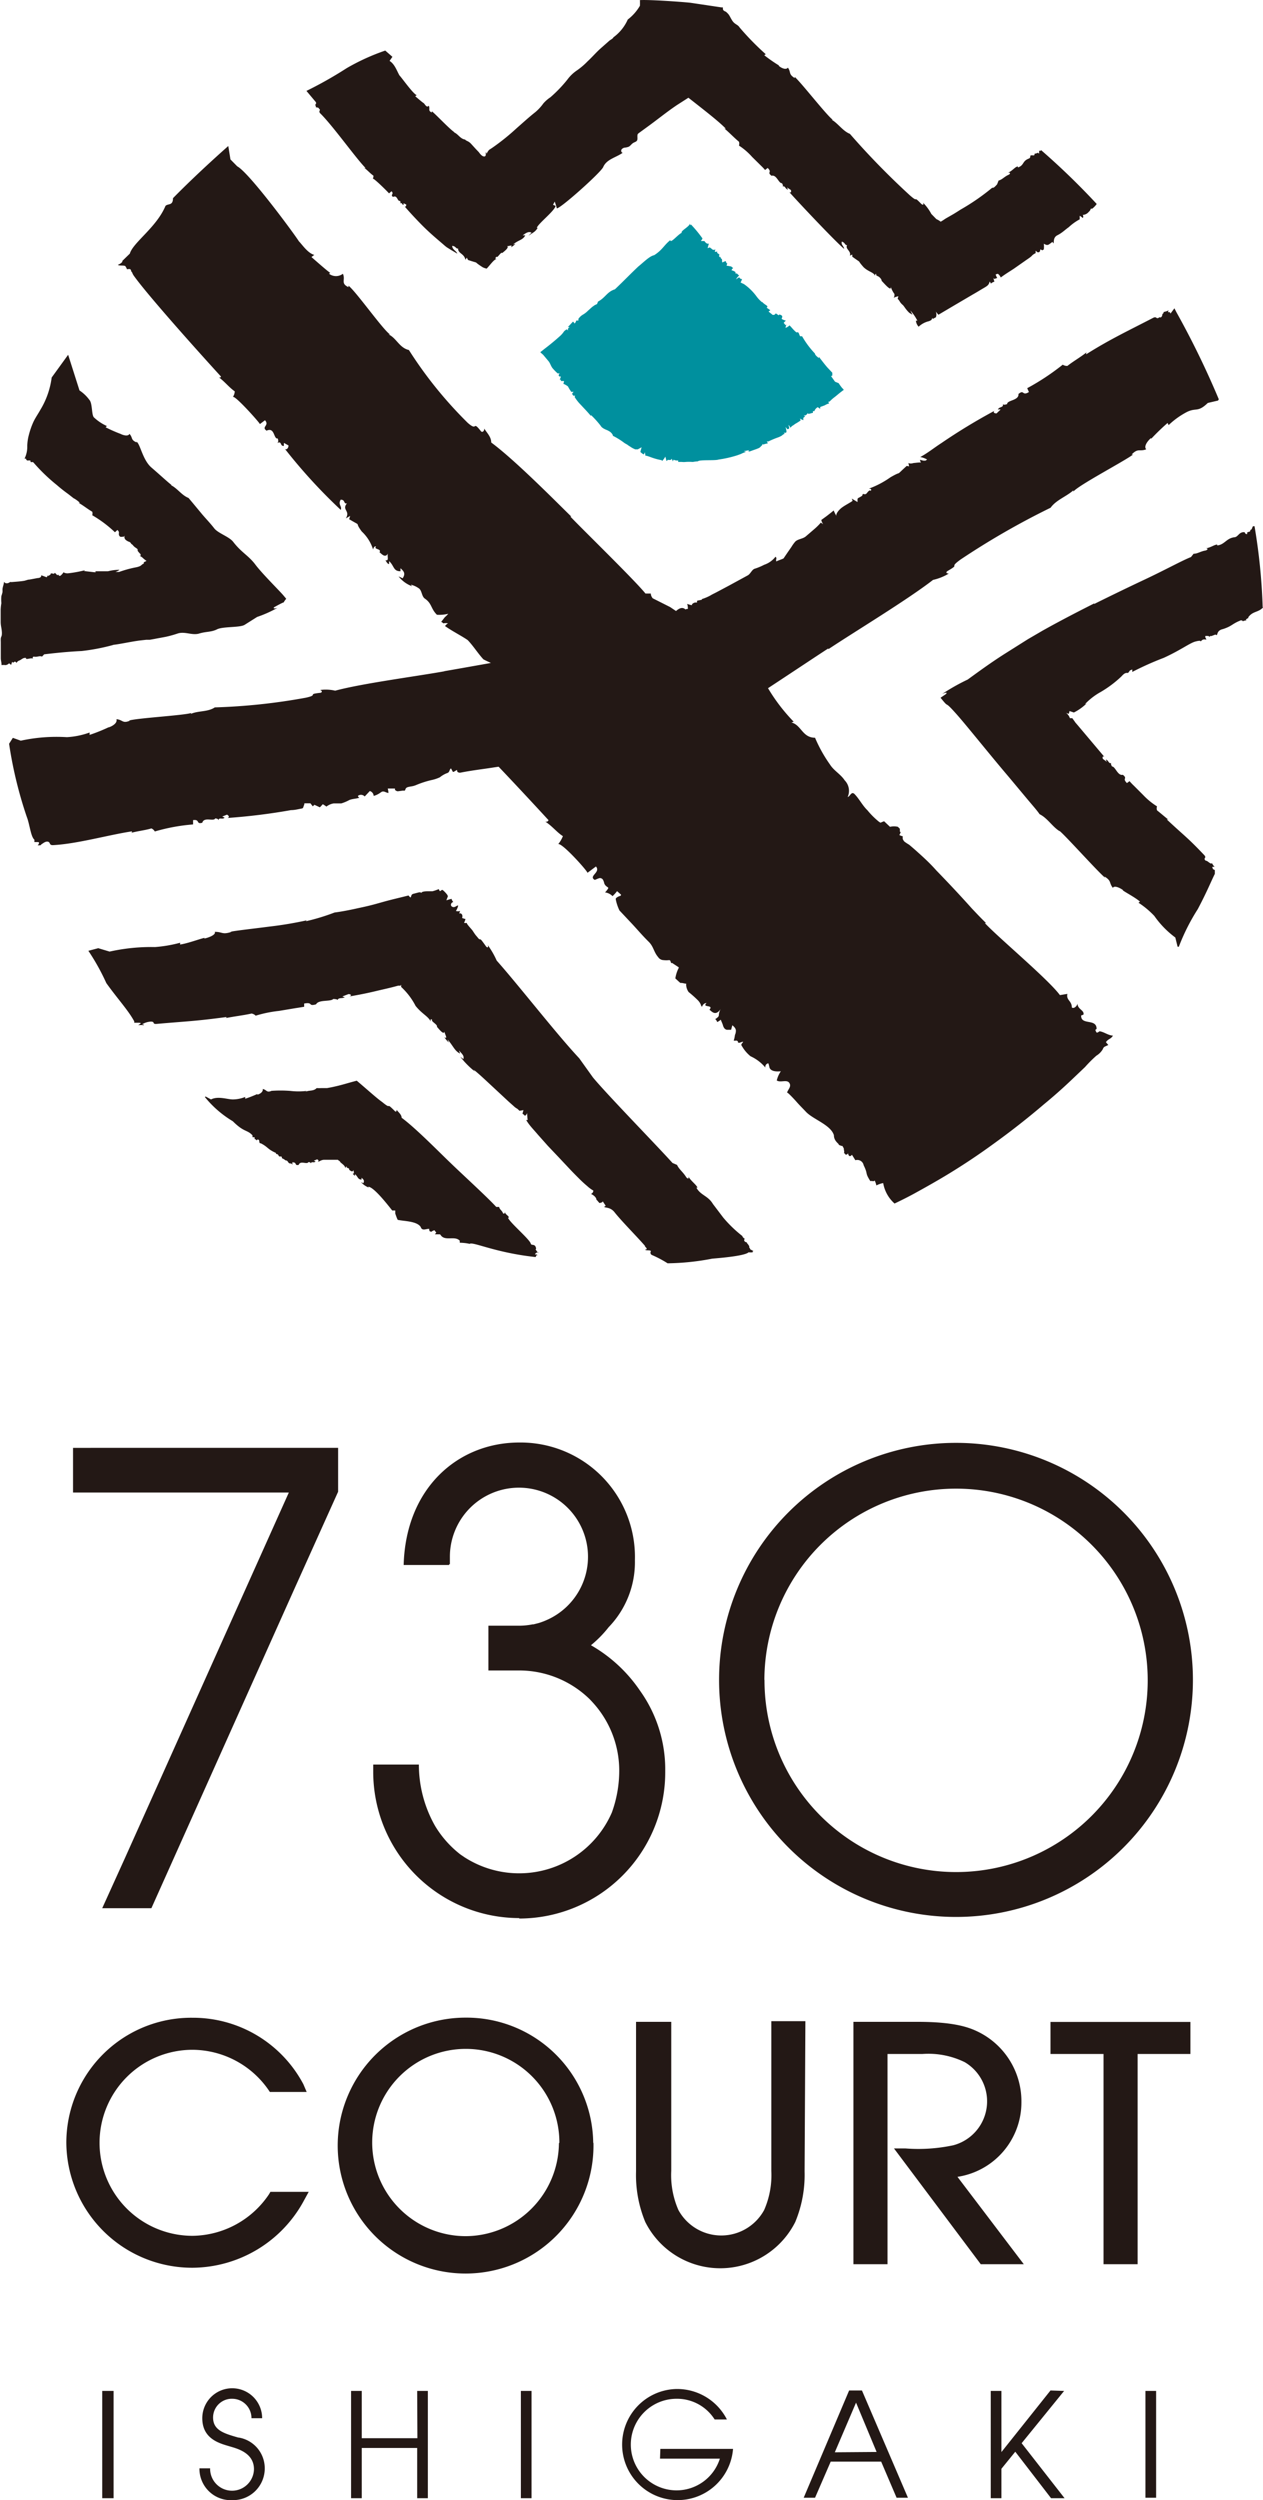 <svg xmlns="http://www.w3.org/2000/svg" viewBox="0 0 111.2 220"><defs><style>.cls-1{fill:#00909e;}.cls-2{fill:#231815;}</style></defs><title>アセット 15</title><g id="レイヤー_2" data-name="レイヤー 2"><g id="layout"><path class="cls-1" d="M74.29,34.31l-.1.07-.17.13c-.22.17-.38.32-.61.49a3.51,3.51,0,0,0-.37.34l-.09,0a.17.17,0,0,0,0,.09.07.07,0,0,0,.07.05.3.3,0,0,1-.15.06,2.48,2.48,0,0,0-.26.13l-.3.11a.17.17,0,0,0-.1.06s0,.1,0,.14L72,35.83a.63.63,0,0,0-.3.35l-.13,0c0,.05,0,.12,0,.16l-.06,0-.25.07h-.09a.07.07,0,0,1-.06-.06.41.41,0,0,1-.19.2l-.16,0,.13.08-.16.14,0,0a.08.08,0,0,0,0,0c0,.1,0,.11,0,.21-.13-.07-.19-.06-.3-.16l.06.18a4.33,4.33,0,0,1-.46.29l-.24.17c-.06,0-.14.15-.21.17s0,0,0,0a.6.6,0,0,0-.16-.24l.06.23a.13.13,0,0,1,0,.07s-.05.06-.09.07a.1.1,0,0,1-.07,0l0,0-.16-.19a2.22,2.22,0,0,1,.08.35.25.25,0,0,1,0,.09.09.09,0,0,1-.06.07H69s0,0,0,0a.05.05,0,0,0,0,0,.36.36,0,0,0,.1.08.83.83,0,0,0-.26.17,1.89,1.89,0,0,1-.39.18,7.76,7.76,0,0,0-.78.33.4.4,0,0,1-.16,0,.55.55,0,0,1,.09.18,2.06,2.06,0,0,0-.4.1l-.08-.05v.09a2.24,2.24,0,0,0-.19.19.59.59,0,0,1-.19.11c-.16.07-.33.12-.49.18l-.25.09c-.06,0-.21,0,0-.12l-.47.08c-.14.07.35,0,0,.13s-.06.05-.63.25a10,10,0,0,1-1.63.37c-.3.11-1.64,0-1.82.15V40.6a2.71,2.71,0,0,0-.43.05c-.07,0-.08,0-.07,0s0,0,0,0,0,0,0,0a3.86,3.86,0,0,0-.57,0,1.55,1.55,0,0,1-.35,0h-.32l0-.13a.73.73,0,0,1-.41-.07l-.06.16a.7.7,0,0,0-.12-.25.1.1,0,0,1-.09.11.3.3,0,0,1-.15,0l-.11,0h0s0,.08-.09.09l-.1-.38a1.58,1.58,0,0,1-.3.4.14.14,0,0,1,0-.08,5,5,0,0,1-.73-.18c-.23-.07-.44-.17-.67-.22l-.06,0a.13.13,0,0,1,0-.07l-.05-.25a.34.34,0,0,1-.1.21,1.41,1.41,0,0,1-.28-.21.11.11,0,0,1,0,0,.11.11,0,0,1,0-.06l.1-.36-.33.18a.3.3,0,0,1-.12,0,.28.28,0,0,1-.12,0,2.27,2.27,0,0,1-.47-.26,1.6,1.6,0,0,1-.22-.15S55,39,55,39a6.3,6.3,0,0,0-1.08-.67c.11.1,0-.25-.34-.41-.09-.08-.54-.17-.7-.46a8.48,8.48,0,0,0-.85-.94v.09c-.19-.23-.39-.45-.6-.67L51,35.48a3.76,3.76,0,0,1-.41-.55.08.08,0,0,1,0,0,.08.08,0,0,1,0,0l.05-.11h-.16a.76.76,0,0,1-.11-.17.84.84,0,0,1,.14-.17h-.22s0,0,0,0a2.66,2.66,0,0,0-.15-.23S50,34,50,34h0a2,2,0,0,0-.4-.23,1.13,1.13,0,0,0,.06-.24h-.28a.24.24,0,0,0,0-.11l-.1,0a1.45,1.45,0,0,0,.1-.29l-.13,0s-.06-.07-.07-.11a.08.08,0,0,1,0,0,.36.36,0,0,1,.1-.16l-.18,0a4.64,4.64,0,0,1-.4-.4c-.2-.21-.24-.48-.41-.68l-.47-.56L47.57,31c.08-.08.19-.15.28-.23l.4-.31c.34-.27.68-.55,1-.84a2.1,2.1,0,0,0,.37-.4.46.46,0,0,1,.13-.14s.11-.09.15-.09.09.08.12.11a.24.24,0,0,1,.15-.32H50l.45-.48a.71.71,0,0,1,.14.17.46.46,0,0,0,.14-.26l.19,0a.29.29,0,0,0,0-.14,1.2,1.2,0,0,1,.4-.38,2.09,2.09,0,0,0,.45-.35c.14-.12.27-.25.41-.36l.2-.14a1.16,1.16,0,0,0,.19-.09l.08-.21c.65-.34.8-.87,1.49-1.08.8-.76,1.28-1.27,2.05-2,.43-.34,1-.93,1.4-1,.73-.46.87-.89,1.43-1.33,0,.34.69-.52,1-.64-.1-.19.6-.48.74-.82l0,.15.08-.06a10.91,10.91,0,0,1,1,1.21.09.09,0,0,1,0,0,.09.09,0,0,1,0,.05l-.13.19.25,0h.06l0,0a.73.73,0,0,0,.16.18.28.28,0,0,0,.23.05l-.11.4.19-.07s.13.09.17.13.15.13.27.07,0,.11,0,.15.15.06.21,0v.13l.21.16a.17.17,0,0,0,0,.21l.11,0a.09.09,0,0,0,0,.09.27.27,0,0,0,.07.07c.09.07,0,.25.09.32a.49.49,0,0,1,.3-.11.21.21,0,0,0,.12.21.34.34,0,0,0-.06.19,1.36,1.36,0,0,1,.32.05l.06,0,.19.15a.34.34,0,0,0-.14.2.73.73,0,0,1,.36.17.07.07,0,0,0,0,.1.1.1,0,0,0,.11,0,1.28,1.28,0,0,0,.2.19,1,1,0,0,0-.28.34,1.92,1.92,0,0,1,.29-.19.22.22,0,0,0,.18.15s.06,0,.06,0a1.18,1.18,0,0,1-.13.31L65.5,25h0l0,0a4.71,4.71,0,0,1,1.12,1.1l0,0a2.89,2.89,0,0,0,.49.51l0-.06c.05.12.27.25.38.33s.09.16,0,.19l.32.22c0,.07-.14.07-.13.14a.08.08,0,0,0,0,0l.35.28a.11.11,0,0,0,.07,0l.06,0a.64.64,0,0,0,.15-.13l.25.17.05-.07a.45.45,0,0,1,.22.09.16.16,0,0,1,0,.22l0,0s0,.06,0,.08a1.05,1.05,0,0,0,.36.14l-.15.15a.06.06,0,0,0,0,.1l.13.16.07-.06-.09.29a.74.74,0,0,0,.36-.22c.14.13.26.29.4.43s.22.21.25.19c.19-.08.19.22.29.34l.17,0a7.73,7.73,0,0,0,1.13,1.52c0,.11.16.26.35.4l0-.11c.36.47.54.7.73.92l.45.48,0,.25-.11.05.35.49.32.13a4.57,4.57,0,0,0,.31.43A.73.73,0,0,1,74.29,34.31Z"/><path class="cls-2" d="M3.41,74.35h0ZM96.57,90.88s-.18-.22-.1-.28l.08-.06c0-.95-1.4-.28-1.36-1.18l.2-.07c.11-.4-.54-.46-.52-1,0,.17-.28.52-.5.37,0-.61-.52-.63-.39-1.2l-.66.11c-1-1.37-5.45-5.09-6.61-6.34h.11c-.43-.41-.83-.84-1.24-1.27-1-1.12-2.07-2.26-3.14-3.36C81.91,76,81.37,75.5,80.81,75c-.25-.23-.51-.45-.77-.67a3.58,3.58,0,0,1-.41-.27.71.71,0,0,1-.15-.24,1.56,1.56,0,0,1,0-.23,1,1,0,0,1-.3-.11.82.82,0,0,0,.12-.26s-.06,0-.07-.06a.18.18,0,0,1,0-.06l0-.06a.31.31,0,0,1,0-.11,1.59,1.59,0,0,1-.17-.17,1.5,1.5,0,0,0-.7,0l-.52-.49-.16.06-.16.07-.15-.1a7,7,0,0,1-1-1c-.43-.41-.72-1-1.12-1.41a.29.29,0,0,0-.13-.09c-.2-.06-.29.28-.49.34a1.32,1.32,0,0,0-.26-1.47c-.36-.55-.95-.84-1.3-1.4a12.39,12.39,0,0,1-1.31-2.35c-1.12,0-1.21-1.13-2.08-1.34l.2-.07a15.81,15.81,0,0,1-2.26-2.95c2.1-1.38,4.44-2.94,5.31-3.5l0,.07c2.25-1.5,7-4.37,9.22-6.1a4.55,4.55,0,0,0,1.39-.56c-.26,0-.27-.13-.1-.23,1.19-.69,0-.18,1.13-1a67.73,67.73,0,0,1,7.93-4.56c.48-.68,1.42-1,2-1.53l0,.11C95,42.67,99,40.58,99.76,40l-.13,0c.59-.6.68-.23,1.29-.46-.27-.28.21-.83.43-1l0,.08a19.27,19.27,0,0,1,1.45-1.4l.09.19a7,7,0,0,1,1.62-1.16c.82-.4.94.07,1.83-.79l.9-.21.07-.11a76,76,0,0,0-3.73-7.66l-.18-.35-.35.47c0-.07-.07-.13-.07-.13-.21,0-.15,0-.09-.16a1.39,1.39,0,0,1-.43.14.23.23,0,0,1-.12.19c0,.19-.12.36-.25.27-.33.26-.2-.14-.6.08-2.14,1.11-3.77,1.87-5.83,3.17-.09,0,0-.08,0-.15-.58.46-1.15.77-1.68,1.19a.66.66,0,0,1-.41-.11,21.06,21.06,0,0,1-3.13,2.07l.15.34c-.61.38-.4-.26-.92.17.05.59-1,.53-1,.89,0,0-.3.12-.37,0,.06.3-.25.23-.39.4s.09,0,.18.09l-.35.33c-.21,0-.33-.1-.18-.23A51.13,51.13,0,0,0,82.87,39c-.62.4-1.21.88-1.85,1.22a1.81,1.81,0,0,1,.61.22l-.15.1-.09,0h-.09L81,40.46a.92.92,0,0,0,.09.28c0-.09-.51,0-.6,0s-.31.11-.51,0l.06.3L79.83,41c-1.16,1.06-.23.31-1.43,1A8.06,8.06,0,0,1,76.5,43c.06,0,.3,0,.16.2-.13-.16-.32.22-.42.27s-.17,0-.24,0-.06.12-.09.15a1.59,1.59,0,0,1-.3.18.29.29,0,0,0-.11.1c0,.08,0,.19,0,.28L75,43.88c0,.07.07.12.06.18a.14.14,0,0,1-.07.07c-.28.18-.6.34-.87.54s-.57.58-.47.75a4.24,4.24,0,0,1-.25-.5c-.21.18-.42.34-.64.51l-.44.32,0,0a.09.09,0,0,0,0,.05,1.13,1.13,0,0,0,.15.33l-.2-.14a5.43,5.43,0,0,1-.54.54l-.78.67c-.27.23-.68.22-.93.46a3.31,3.31,0,0,0-.34.47l-.34.49-.34.5c0,.06-.66.24-.64.3-.09-.23.09-.26-.08-.43a2.11,2.11,0,0,1-1,.71,5.07,5.07,0,0,1-.81.34c-.26.06-.39.46-.63.59l-1.67.91-1.11.59c-.17.09-.35.17-.51.27a4.05,4.05,0,0,1-.76.32.1.1,0,0,1,0,.06l-.31.06s-.09,0-.11.06,0,.09,0,.12a.1.1,0,0,1-.06,0c-.08,0-.17,0-.25.05s-.16.1-.14.19a2.57,2.57,0,0,1-.42-.12,1.07,1.07,0,0,1,.06.36.12.12,0,0,1,0,.06c0,.06-.15,0-.2.08h0c-.2-.19-.46-.21-.84.13L59,53.42l-1.53-.77a.68.68,0,0,1-.17-.42h-.47c-1-1.23-5.51-5.61-6.61-6.77h.08c-1.74-1.71-5-5-7.05-6.52,0-.52-.41-.87-.61-1.23,0,.26-.19.37-.3.23-.79-1-.23.09-1.17-.74A36.53,36.53,0,0,1,36,30.8c-.83-.18-1.11-1.07-1.79-1.37l.13,0c-.62-.41-3-3.79-3.66-4.29l0,.13c-.72-.34-.24-.63-.49-1.18a1,1,0,0,1-1.22,0l.1-.08c-.31-.21-1.2-1-1.65-1.39l.25-.19c-.58-.15-1.09-.94-1.35-1.19-.44-.7-4.4-6.06-5.43-6.6l-.6-.61-.19-1.18s-2.53,2.21-4.87,4.59c0,.69-.44.45-.66.68-.79,1.89-2.85,3.21-3.14,4.2l-.66.64c.07.12-.31.33-.39.34.07.13.68,0,.68.17a.54.54,0,0,1,.11.22c.21,0,.34-.09.38.18.21.28,0,0,.2.35C13,26,18,31.55,19.46,33.14c-.06.12-.1.07-.18.07.54.41.89.88,1.39,1.23a1,1,0,0,1-.17.5c.13-.24,2.4,2.3,2.38,2.38l.45-.34c.43.48-.36.57.14.92.75-.35.6.8,1,.68-.05,0,.13.27-.07.42.38-.22.27.16.48.23s.06-.12.13-.25l.39.22c0,.22-.16.41-.31.31A47.69,47.69,0,0,0,30,44.87c.14-.33-.27-.46,0-.9.42,0,.23.41.55.32-.49.59.32.64-.1,1.33l.38-.22-.09.29c1.25.74.37.09,1.11,1.08a3.7,3.7,0,0,1,1,1.59s.06-.34.26-.27c-.26.27.53.19.3.51.16.1.51.58.76.08-.13.24.14.71-.24.62.11.14.16.32.33.34l0-.26c.45.4.36.9,1,.89V50c.26.25.49.44.19.89l-.36-.17a2.69,2.69,0,0,0,1.19.87l-.11-.14a2.09,2.09,0,0,1,.67.3c.33.19.26.72.57.93.63.43.51.88,1.06,1.42a3.44,3.44,0,0,0,1-.09,3,3,0,0,1-.3.3c-.11.13-.21.28-.33.41a.48.48,0,0,1,.18.13l0,0h.05a1,1,0,0,1,.37,0,1.13,1.13,0,0,0-.26.24c.56.41,1.52.9,2,1.24.5.52.89,1.16,1.38,1.69.2.11.43.21.66.32-1.75.31-3.43.61-4.14.73l.06,0c-2.35.43-7.22,1.06-9.63,1.71a3.6,3.6,0,0,0-1.33-.06c.23.07.18.24,0,.25-1.21.13-.06.17-1.27.43a53,53,0,0,1-8,.85c-.62.42-1.49.28-2.12.58l.06-.09c-.69.22-4.71.44-5.51.67l.12,0c-.69.3-.64-.08-1.21-.12.12.37-.46.66-.69.72V64a15.39,15.39,0,0,1-1.67.67v-.21a7,7,0,0,1-2,.41,14.79,14.79,0,0,0-4.06.31l-.7-.25-.33.52a36.55,36.55,0,0,0,1.56,6.44c.25.62.35,1.76.67,2v.21l.29,0c.19,0,.12.15,0,.29.14,0,.34,0,.28-.06.17-.1.4-.32.63-.26s.07.33.47.3c2.13-.12,4.77-.88,6.9-1.21.06.08,0,.08-.05.13.63-.17,1.21-.22,1.78-.39a.64.64,0,0,1,.3.27A16.48,16.48,0,0,1,17,72.55v-.38c.63-.09.24.4.81.23.16-.55,1-.08,1.14-.38,0,0,.29,0,.29.19,0-.3.29-.11.46-.2s-.06-.08-.12-.16l.4-.16c.17.07.24.23.06.29a53.28,53.28,0,0,0,5.58-.69c.32,0,.62-.08.94-.14a.16.16,0,0,0,.15-.14l.09-.25a.14.14,0,0,1,0-.07l.07,0,.46,0,.21.27.14-.14.39.18a.09.09,0,0,0,.14,0l.21-.23a2.86,2.86,0,0,1,.32.21,1.39,1.39,0,0,1,.63-.28c.23,0,.45,0,.68,0a3.73,3.73,0,0,0,.71-.3c.27-.11.61-.11.89-.2a.18.18,0,0,1-.13-.17.44.44,0,0,1,.59.06l.45-.48a.47.47,0,0,1,.34.43,1.83,1.83,0,0,0,.6-.29.53.53,0,0,1,.16-.09c.18-.05.35.11.54.12a1.81,1.81,0,0,0-.06-.39l.55,0s.07,0,.08,0,0,.07,0,.1.16.16.28.14l.45-.06a.23.23,0,0,0,.14,0,.44.44,0,0,0,.07-.15c.08-.17.29-.17.45-.21a1.75,1.75,0,0,0,.51-.14,8.46,8.46,0,0,1,1.3-.42,3.32,3.32,0,0,0,.76-.25,2.33,2.33,0,0,1,.59-.35.45.45,0,0,0,.15-.07c.12-.09.11-.29.24-.36l.16.3a0,0,0,0,0,.08,0l.27-.16c.05,0,0,.11.07.17s.17.08.27.06c1-.2,2-.31,3-.47l.34-.05c1.39,1.46,2.92,3.1,4.4,4.71-.13.18-.17.12-.28.13.62.4,1,.93,1.54,1.27a2.61,2.61,0,0,1-.41.7c.37-.1,2.62,2.42,2.57,2.53l.75-.56c.45.52-.69.84-.11,1.18.05,0,.37-.17.48-.16a.32.32,0,0,1,.25.15,1.16,1.16,0,0,1,.11.31c.07.19.17.25.35.38a.09.09,0,0,1,0,0,.09.09,0,0,1,0,.06,1.59,1.59,0,0,1-.28.36,1.13,1.13,0,0,1,.66.33,3.36,3.36,0,0,0,.4-.44l.35.31a.11.11,0,0,1,0,0s0,.09-.08.11-.39.14-.39.28a4,4,0,0,0,.33,1l.94,1c.61.64,1,1.13,1.64,1.76.44.44.43.89.83,1.35a.58.58,0,0,0,.46.26,2.16,2.16,0,0,0,.51,0c.17,0,.12.37.24.24l.58.38a.07.07,0,0,1,0,.1,3,3,0,0,0-.28.89l.36.33.09.07.14,0,.3.06a.11.11,0,0,1,.06,0,.12.12,0,0,1,0,.08,1.2,1.2,0,0,0,.22.66,10,10,0,0,1,.84.75,1.36,1.36,0,0,1,.18.25.76.76,0,0,1,.06.13c0,.05.05.1.07.15s.07-.08.08-.1a.44.44,0,0,1,.09-.11.35.35,0,0,1,.26-.1c-.46.43.68.11.25.59.18.1.52.63,1-.08a1.17,1.17,0,0,0-.17.55.25.25,0,0,1-.1.19s-.2.18-.23.15a.51.51,0,0,1,.18.27,1.05,1.05,0,0,0,.32-.21c.06.17.14.32.19.49a.76.76,0,0,0,.12.26.39.39,0,0,0,.22.14s.37,0,.38,0l.11-.4c.16.14.33.29.31.53s-.07.25-.09.38a2.44,2.44,0,0,1-.1.44.48.48,0,0,0,.2,0,.19.19,0,0,1,.17.08s0,.06,0,.08.15.06.23,0l.22-.07c0,.11-.15.17-.15.28a.24.24,0,0,0,.06.13,3.18,3.18,0,0,0,.75.88,3.67,3.67,0,0,1,1.31,1,.31.31,0,0,1,.26-.38,2.92,2.92,0,0,1,.1.38c.13.34.6.36,1,.32a2.38,2.38,0,0,0-.36.81c.32.22.88-.11,1.1.21s-.11.57-.2.87c0-.13.8.75.84.8.27.31.56.59.84.89.63.66,2.18,1.14,2.45,2.05,0,.56.51.77.42.84.52.24.21-.06.45.31,0,.17.09.39,0,.4.18.1.11.26.36.08,0-.34,0,.51.36.09l.3.48a.57.57,0,0,1,.73.44c.42.86.08.6.59,1.4.15-.05.3.07.38-.06a2,2,0,0,1,.15.44,2,2,0,0,1,.6-.21,3.1,3.1,0,0,0,1,1.8c.59-.28,1.17-.57,1.74-.88,1-.55,2.05-1.14,3.05-1.75q2-1.22,3.88-2.59,2.31-1.66,4.48-3.51,1.22-1,2.4-2.12l1.22-1.16a11.34,11.34,0,0,1,1-1,1.63,1.63,0,0,0,.56-.56.6.6,0,0,1,.1-.18.42.42,0,0,1,.13-.08l.26-.12-.21-.25c.22-.32.43-.25.62-.58-.39,0-.79-.33-1.18-.38A.72.72,0,0,1,96.57,90.88ZM27.74,9.2a.64.64,0,0,1,.08.25c.07,0,.25,0,.28.14.18.08-.08.16.07.36,1.11,1.08,3.12,3.92,4,4.82,0,.07,0,0-.1,0,.31.23.52.49.81.69a.48.48,0,0,1-.06.27c.05-.12,1.42,1.25,1.43,1.29l.22-.19c.26.26-.15.31.14.5.38-.2.37.42.61.35,0,0,.09.15,0,.23.19-.12.16.08.27.11s0-.07.05-.13l.23.11c0,.12-.05.22-.14.17.21.25.79.9,1.48,1.6s1.28,1.19,1.84,1.67c.14.12.27.24.4.33l.37.23.54.32c-.08-.25-.43-.34-.45-.68.31,0,.36.3.52.22,0,.47.53.43.65,1l.12-.19.11.21c1.18.39.28,0,1.29.64a1.46,1.46,0,0,0,.35.12c.37-.4.6-.76.87-.86-.05,0-.2,0,0-.2.05.2.4-.47.5-.31.15-.14.65-.48.42-.63.11.08.57-.19.34.12a1.3,1.3,0,0,0,.4-.31l-.21.07c.48-.42.85-.37,1.08-.81l-.23,0c.29-.21.53-.38.78-.23l-.28.27.35-.23.16-.11.07-.06a1.23,1.23,0,0,0,.24-.3l-.08,0c.14-.39,1.56-1.48,1.66-1.93l-.23-.1.15-.28s.22.63.17.59c.2.15,3.89-3.14,4.1-3.63.3-.7,1.15-.84,1.72-1.26-.12,0-.17-.17-.11-.28a.42.42,0,0,1,.3-.17,1.28,1.28,0,0,0,.34-.08c.15-.08.24-.24.39-.33s.27-.1.34-.22,0-.38.05-.54a.44.44,0,0,1,.12-.12l.7-.51c.89-.64,1.74-1.34,2.65-1.95l1-.64c1.39,1.09,2.67,2.08,3.27,2.7,0,.08-.05,0-.11,0,.48.4.85.81,1.29,1.17a.53.53,0,0,1,0,.34,5.72,5.72,0,0,1,1.16,1l.78.77a4.67,4.67,0,0,1,.36.38l.23-.18c.43.42-.1.35.34.69.44-.13.63.68.91.65,0,0,.16.22.06.3.21-.1.23.16.4.24s0-.08,0-.16l.33.22c.06.16,0,.28-.14.18.68.77,4,4.3,4.83,5,0-.21-.3-.37-.2-.64.31.1.26.33.46.31-.19.35.38.5.25.93l.21-.1v.19c1,.72.28.12,1,.93.45.42.88.43,1,.75,0,0,0-.23.12-.15-.06.08,0,.13.14.19s.34.28.32.4c.22.22.87,1,.81.53a2.06,2.06,0,0,0,.32.63.37.37,0,0,1,0,.09.37.37,0,0,1-.07.25,1.47,1.47,0,0,1,.42-.14l-.07.22a.06.06,0,0,0,0,0,.07.07,0,0,0,0,0,1.18,1.18,0,0,1,.21.28,1.25,1.25,0,0,0,.26.28c.1.11.18.25.28.37a2.53,2.53,0,0,0,.27.3c.06.05.27.15.3.2l-.2-.4a4.28,4.28,0,0,1,.62.9l-.13,0a.91.91,0,0,0,.24.53,2,2,0,0,1,.81-.46.86.86,0,0,0,.26-.1.23.23,0,0,0,.11-.24.18.18,0,0,0,.11.12c0-.07.14-.08.21-.14s.1-.35,0-.52l.24.29s1.22-.72,1.32-.78l1.7-1c.34-.19.69-.41,1-.59s.43-.27.49-.55a.27.27,0,0,1,.1.18,1,1,0,0,1,.33-.18,1,1,0,0,1-.09-.32l.07.09.26-.09a1.37,1.37,0,0,1-.14-.31l.19-.06a.73.73,0,0,1,.26.33c.37-.28.77-.52,1.15-.77l1-.7c.18-.13.38-.25.55-.4a1,1,0,0,1,.37-.27l0,0a.08.08,0,0,0,0,0l0-.22c.1.08.15.17.27.14s.13-.14.14-.25a.61.61,0,0,1,.18.08l0,0h0l.13-.08a1.79,1.79,0,0,0,0-.5l.19.09a.35.35,0,0,0,.21,0,2.56,2.56,0,0,0,.36-.26l.08.14c.09-.06-.06-.51.36-.72s.66-.47,1-.71a4.59,4.59,0,0,1,.89-.65.13.13,0,0,0,.07-.05.12.12,0,0,0,0-.07l0-.23a1,1,0,0,1,.27.2.24.24,0,0,0,0-.28.7.7,0,0,0,.53-.27.52.52,0,0,0,.18-.28l.13,0a2,2,0,0,0,.39-.41,63.46,63.46,0,0,0-4.91-4.75c0,.09-.05.08-.16.06v.25c-.06,0,0,0-.11-.07-.26.14-.31,0-.3.21-.27.09-.07-.06-.39.06.09.1-.07.23-.07.23-.65.23-.41.59-1,.8l0-.09c-.23,0-.49.4-.86.54.11,0,.26,0,.09.17-.42.17-.59.44-.93.53l-.13.33c-.24.27-.32.33-.43.3a19.51,19.51,0,0,1-2.76,1.91l0,0c-.24.15-.51.33-.83.51l-.49.28-.11.07a3.43,3.43,0,0,1-.35.22,1.67,1.67,0,0,0-.24-.16l-.14-.07L82,18.83a4.11,4.11,0,0,0-.74-1c.1.2,0,.24-.15.11-.8-.83-.14,0-1-.75a67.14,67.14,0,0,1-5.28-5.41c-.63-.25-1.05-.93-1.6-1.24h.09c-.54-.39-2.79-3.29-3.35-3.77l0,.1c-.57-.36-.3-.49-.6-.92-.17.25-.66,0-.82-.18l.05,0a13.29,13.29,0,0,1-1.31-.91l.13-.09a23.61,23.61,0,0,1-2.3-2.35c-.18-.29-.43-.25-.67-.64s-.21-.47-.54-.75c0,0-.3-.1-.25-.25a.11.11,0,0,1,0-.13l-.14,0L60.77.24c-1-.1-3.66-.28-4.43-.23a4.9,4.9,0,0,1,0,.5,4.19,4.19,0,0,1-1.07,1.21A3.88,3.88,0,0,1,54,3.29v0c0,.09-.3.24-.37.31l-.77.68c-.36.32-.77.79-1.13,1.12a6.25,6.25,0,0,1-.94.8,3.4,3.4,0,0,0-.84.81,11.74,11.74,0,0,1-1.49,1.55,3.06,3.06,0,0,0-.62.54,4.18,4.18,0,0,1-.71.77c-.56.44-1.09.93-1.63,1.4A19.87,19.87,0,0,1,43.35,13l-.29.19,0,0-.08.1a1.73,1.73,0,0,0-.15.27.43.43,0,0,0,0-.11s0,0-.06-.05c0,.1,0,.25,0,.23s0,.15-.15.14-.28-.14-.42-.32a.5.5,0,0,0-.07-.09l-.23-.24-.41-.45c-.25-.28-.44-.25-.54-.39-.44-.06-.62-.51-1-.64l.07,0c-.35-.19-1.67-1.6-2-1.85V9.9c-.37-.16-.13-.32-.27-.6-.18.23-.34-.14-.44-.22l0,0c-.16-.1-.51-.41-.75-.61l.13-.1c-.3-.08-1.37-1.6-1.51-1.72-.22-.36-.41-1-.88-1.29L34.55,5l-.63-.55A19,19,0,0,0,30.52,6a35.07,35.07,0,0,1-3.54,2l.84,1S27.86,9.21,27.74,9.2ZM107,76.42h0Zm4.17-23a51.87,51.87,0,0,0-.71-7.08s0-.09-.17,0l-.05.14s-.09.19-.11.13-.08.23-.11.17c-.28.1-.18,0-.22.22-.29,0-.06-.22-.4-.16s-.43.43-.73.44v0c-.7.09-.85.65-1.5.72l0-.08c-.24,0-.59.28-1,.33.12,0,.26.07,0,.19-.47.07-.72.29-1.08.29l-.23.29c-.75.29-2.29,1.14-4.12,2s-3.66,1.76-4.4,2.13l0-.05c-1.13.57-2.86,1.45-4.57,2.41l-1.27.74-2,1.26c-1.31.83-2.43,1.66-3.3,2.29a18.13,18.13,0,0,0-2.25,1.27c.45-.21.5-.09.23.08l-.37.25c.91,1.13.13,0,1.48,1.53.88,1,2.8,3.41,4.51,5.42l1.67,2c.48.57.86,1,1.06,1.3.68.33,1.14,1.11,1.74,1.48H93.3c.58.48,3.36,3.59,4,4.11l-.06-.11c.65.4.38.54.74,1,.15-.26.72.06.91.21l-.05,0c.3.22,1.07.61,1.53,1l-.13.1a7.73,7.73,0,0,1,1.39,1.16,8.18,8.18,0,0,0,1.85,1.9l.2.81.11,0a18.11,18.11,0,0,1,1.67-3.31c.82-1.55,1.14-2.38,1.5-3.1l0-.33-.18-.1c0-.09-.06-.17-.06-.17a.27.27,0,0,1,.23,0,1.47,1.47,0,0,1-.24-.34.12.12,0,0,1-.16,0c-.17-.09-.21-.19-.41-.23-.25-.25.16-.2-.13-.5-1.5-1.58-1.68-1.62-3.26-3.1,0-.08.05,0,.12,0-.51-.41-.54-.45-1-.82a.54.54,0,0,1,0-.35,6.21,6.21,0,0,1-1.22-1l-.82-.82a4.62,4.62,0,0,1-.38-.4l-.23.17c-.45-.45.1-.36-.36-.73-.45.12-.66-.73-.95-.73,0,0-.16-.24-.06-.31-.22.09-.24-.18-.41-.27s0,.08,0,.16l-.34-.25c-.06-.17,0-.28.14-.17l-2.37-2.81-.19-.22-.06-.09-.08-.11-.13-.18h0c-.2,0-.21,0-.21,0a1.06,1.06,0,0,0-.36-.49.79.79,0,0,0,.26.1.81.81,0,0,0,.06-.24l.39.13a4.49,4.49,0,0,0,1.12-.8l-.15.07a5.71,5.71,0,0,1,1.38-1.07,9.86,9.86,0,0,0,1.84-1.38c.27-.3.36-.3.54-.31,0,.12.28-.34.23-.22l.18-.08v.22a26.64,26.64,0,0,1,2.77-1.24c1.47-.67,2.29-1.3,2.77-1.43s.48-.05.49,0c.12-.18.24-.22.49-.17,0-.1-.15-.21-.07-.33.24,0,.34,0,.35.12,0-.09.12-.15.15-.1l.37-.14.1.05c.11,0,0-.41.56-.53.84-.27.8-.48,1.63-.79,0,.09.22,0,.07.13a.9.9,0,0,1,.4-.11c-.26-.07.3-.24.12-.25C110.29,53.76,110.77,53.92,111.2,53.46ZM2.28,40h0ZM1.07,58.23l0,0s0,0,0,0a.1.1,0,0,0,.19,0l0,0,0,0a0,0,0,0,0,.07,0s.06,0,.09.07.11-.08.15-.11a1.06,1.06,0,0,1,.19-.09c.18-.1.3-.24.53-.2l0,.07c.16.07.41-.11.68,0-.08,0-.16-.14,0-.19.31.07.49-.1.73,0l.19-.2c.52-.06,1.82-.22,3.3-.29a18,18,0,0,0,2.8-.54l-.06,0c.55-.05,1.52-.27,2.33-.38l.61-.07.32,0,.39-.07c.35-.07.72-.13,1.06-.2a9.84,9.84,0,0,0,1-.28c.64-.21,1.27.19,1.9,0s1.05-.11,1.57-.37,2-.14,2.42-.39l1.11-.7a10.5,10.5,0,0,0,1.79-.8c-.36.12-.43,0-.21-.1C24.92,53,25,53,25,53s-.05,0,.2-.31l-.26-.31c-.35-.41-1.86-1.9-2.46-2.7s-1.22-1.05-1.95-2c-.36-.46-1.33-.75-1.67-1.19s-.73-.84-1.06-1.23l-.83-1-.37-.44c-.6-.23-1-.87-1.56-1.13h.08c-.26-.18-1-.87-1.79-1.55S12.34,39,12,38.86l.05.08c-.57-.23-.33-.41-.65-.76-.13.27-.62.09-.79,0l0,0a12.34,12.34,0,0,1-1.31-.58l.11-.11a4.13,4.13,0,0,1-1.14-.76c-.22-.22-.12-1.24-.4-1.54A3.4,3.4,0,0,0,7,34.36L6,31.22l-1.45,2a7.26,7.26,0,0,1-1,2.85c-.2.36-.43.68-.61,1.06a6.81,6.81,0,0,0-.39,1.11,4.13,4.13,0,0,0-.15,1,2.36,2.36,0,0,1-.24,1.12h.13c0,.08.06.16.15.17a.74.74,0,0,1,.26,0c-.05,0,0,.11,0,.13s.12,0,.18,0a.26.26,0,0,1,.11.09l0,0A15.75,15.75,0,0,0,5,42.68q.47.41,1,.79l.5.39c.06,0,.51.33.51.38s0,0-.1,0c.45.26.81.56,1.21.79a.49.49,0,0,1,0,.31,10.53,10.53,0,0,1,2,1.5l.21-.2a.29.29,0,0,1,.13.33c0,.11.05.27.19.27l.13,0a.1.1,0,0,1,.11,0l.09-.1a.32.32,0,0,0,.08.36.89.89,0,0,0,.34.19l0,0a.36.36,0,0,1,.13.12c0,.06.12.09.16.16l.12.13.16.12a.38.38,0,0,1,.15.13s0,.08,0,.12a1.8,1.8,0,0,0,.26.3c0,.05,0,.07,0,.13s-.05,0-.09,0,.2.11.24.16a3,3,0,0,0,.37.3l-.24.12s0,0,0,.06,0,.06-.06.08-.17.14-.26.19a1.56,1.56,0,0,1-.35.11,10,10,0,0,0-1.5.41l.31,0h-.63s.33-.13.34-.19a4.18,4.18,0,0,0-1,.13l-.16,0H8.38l.06.08a.48.48,0,0,1-.18,0l-.88-.1a.17.17,0,0,0,.1-.07A11.23,11.23,0,0,1,6,50.45a.65.65,0,0,1-.41-.09,1.07,1.07,0,0,1-.28.31.15.15,0,0,1-.08,0s-.06,0-.06-.06-.11,0-.15,0c-.06-.11-.1-.09-.17-.2a.16.16,0,0,0-.1.1c-.1-.08-.18,0-.27-.08,0,.16-.12.17-.25.27l0-.09-.12.19-.48-.18a.19.19,0,0,1-.1.2.56.56,0,0,1-.23.05L2.61,51c-.17,0-.32.08-.48.11-.36.06-.72.08-1.08.11H1l-.05,0a.1.1,0,0,0-.07,0,.48.48,0,0,1-.28.11.27.27,0,0,1-.25-.14c0,.24-.13.46-.13.7a2.2,2.2,0,0,1,0,.22,3.19,3.19,0,0,1-.1.34,3.47,3.47,0,0,0,0,.63,4.36,4.36,0,0,0-.06.56c0,.36,0,.71,0,1.07s.08.56.1.86a1.43,1.43,0,0,1,0,.28c0,.11-.08.22-.09.33s0,.25,0,.37c0,.3,0,.59,0,.89s0,.33,0,.49.05.32.06.49,0,.1,0,.11a1.24,1.24,0,0,1,.36,0,.54.54,0,0,0,.31-.16l0,0h0l.18.14Zm11,32h0Zm54,19.72c-.07-.1,0-.09-.1-.15l0-.12a1,1,0,0,0-.21-.29c.08-.07-.27-.12-.18-.15a.13.13,0,0,1,0-.22s-.21-.13-.22-.25a11.1,11.1,0,0,1-1.68-1.62l-.91-1.2c-.44-.74-1.08-.75-1.46-1.44l.1,0c-.11-.27-.57-.57-.82-1,.07.13.05.31-.16.1-.3-.49-.64-.7-.82-1.1l-.4-.17c-1.31-1.46-5.74-6-7-7.52L51,93.13c-2.05-2.19-5.28-6.36-7.27-8.6a7.47,7.47,0,0,0-.79-1.37c.1.26-.06.26-.17.09-.42-.59-.44-.59-.5-.59s-.05,0-.13-.06L42,82.43l-.12-.14c-.09-.12-.17-.24-.26-.38s-.6-.65-.51-.7a.44.44,0,0,1-.25,0,2.09,2.09,0,0,0,.11-.29.09.09,0,0,0,0-.06.09.09,0,0,0-.06,0l-.23-.08c.09-.18,0-.47-.26-.39a.65.65,0,0,0,.08-.23.51.51,0,0,1-.36,0,1.27,1.27,0,0,0,.2-.48c-.11,0-.2.1-.31.13a.26.26,0,0,1-.3-.09c-.07-.13,0-.29.18-.35a.56.56,0,0,1-.15-.27,3.39,3.39,0,0,0-.46.13l.1-.27a.14.14,0,0,0,0-.17c0-.06-.42-.53-.49-.48l-.14.1a.07.07,0,0,1-.05,0l0,0a.83.83,0,0,1-.09-.17,4,4,0,0,1-.55.19c-.12,0-.27,0-.4,0s-.61,0-.58.18c0-.1-.17-.1-.27-.07l-.42.11a.3.3,0,0,0-.14.07c-.07.07-.06.19-.13.26a.86.86,0,0,1-.17-.18c-.78.2-1.55.37-2.32.59l-.61.17c-.51.14-1,.25-1.48.35-.92.21-1.69.34-2.1.39a19.19,19.19,0,0,1-2.53.77l.07-.08a32.49,32.49,0,0,1-3.29.55c-1.46.19-2.95.35-3.45.46l.14,0c-.86.28-.78,0-1.49,0,.13.28-.62.53-.91.59v-.06c-.44.1-1.41.47-2.14.59v-.16a11.86,11.86,0,0,1-2.21.38,16.74,16.74,0,0,0-4,.4l-1-.3-.87.23a19.54,19.54,0,0,1,1.58,2.84c1,1.4,1.94,2.4,2.46,3.37V90l.35,0c.41,0,.14.11,0,.22a1.88,1.88,0,0,1,.48,0c.07-.07-.07-.06-.14-.08a1.64,1.64,0,0,1,.77-.24c.42,0,.06.25.55.2,2.6-.23,3.35-.23,6.09-.6.07.06,0,.06-.08.1.82-.17,1.56-.24,2.31-.41a.66.66,0,0,1,.36.19,11,11,0,0,1,2.05-.42l1.5-.25c.42-.06.7-.12.72-.11v-.29c.83-.15.3.28,1.05.07.22-.44,1.28-.21,1.51-.47,0,0,.38,0,.38.1.07-.24.38-.13.6-.23.07-.08-.08,0-.16-.1l.52-.2c.23,0,.31.13.08.21.43-.08,1.34-.23,2.44-.5.55-.13,1.16-.26,1.77-.43,0,0,.21-.06.27,0h0c.1-.14.08-.09.08-.09v.18a6,6,0,0,1,1.27,1.67c.59.73,1.1.9,1.33,1.37,0-.06-.06-.3.13-.15-.13.15.5.41.42.62.16.17.61.77.66.41,0,.18.35.74,0,.5a1.83,1.83,0,0,0,.39.47l-.12-.27c.51.57.61,1,1.11,1.25l-.1-.28c.3.34.47.46.39.76L40.53,93a7.65,7.65,0,0,0,1.29,1.3l-.14-.17a2.89,2.89,0,0,1,.3.23c.27.23.53.47.79.71l1,.93,1,.93.45.4a1.78,1.78,0,0,0,.22.18,1,1,0,0,1,.13.08l.17.16.35-.06L46,98a1.39,1.39,0,0,1,.22.19.44.44,0,0,0,.19-.25,5.36,5.36,0,0,0,.05.62l-.13,0a3.31,3.31,0,0,0,.23.35c.24.32.53.62.79.93l.89,1,.95,1,.94,1c.28.3.57.59.86.88s.48.46.73.67a2.83,2.83,0,0,0,.52.38c0,.19-.15.26-.2.3.38.17.5.45.46.49.17.15.26.35.34.3s.15,0,.23-.14l.26.39-.14.09c.1.11.57,0,.95.52.69.85,1.93,2.09,2.65,2.92-.08.05.37.29,0,.33.1.11.48,0,.52.14a.22.22,0,0,0,.09.33,9.84,9.84,0,0,1,1.38.73,21.83,21.83,0,0,0,3.93-.41c2-.16,3-.36,3.2-.56a1.43,1.43,0,0,0,.36,0,.51.51,0,0,0,0-.1l.09,0Zm-43.69-9.57h0Zm25,9.89-.23-.33s.11,0,0-.24-.39-.08-.42-.27l0,0c-.13-.41-1.9-1.89-2-2.28h.07c0-.17-.29-.25-.36-.5,0,.07,0,.21-.15.12-.1-.27-.31-.33-.34-.56h-.26c-.61-.7-3.33-3.19-4-3.85h0c-1.05-1-3.09-3.09-4.33-4,0-.29-.3-.49-.44-.7,0,.14-.06.21-.15.12-.93-.93-.15,0-1.13-.81-.45-.31-1.27-1.06-2.23-1.87-1,.26-1.24.37-2.23.58l-.38.07-.19,0-.31,0a3.45,3.45,0,0,1-.42,0c-.29.31-.69.16-1,.34L27,96a6,6,0,0,1-1.43,0,11.1,11.1,0,0,0-1.74,0l.07,0c-.45.18-.4-.1-.77-.17.06.29-.32.47-.47.5v-.06a10.44,10.44,0,0,1-1.07.42v-.16a3,3,0,0,1-1.08.22c-.5,0-1.31-.32-1.93,0l-.48-.26-.06.05a9.27,9.27,0,0,0,2.46,2.13c1,1,1.25.72,1.73,1.24v.16h.16a.1.1,0,0,1,0,.15c.08,0,.14.08.21.12s0-.11.15-.05,0,.33.21.32c.64.32.58.52,1.34.85,0,.06,0,.06,0,.09.32,0,.13.29.45.21.09.07.05.08.08.15s.07,0,.3.2c.26,0,.21.27.41.27s.19.13.2.14l0-.24c.45,0,.15.32.56.23.14-.42.73,0,.86-.25,0,0,.21,0,.22.15,0-.23.21-.08.34-.15s0-.06-.09-.12l.29-.12c.13.05.18.17.05.22.14,0,.26-.16.55-.18l.64,0,.6,0c0,.06.17.09.21.22.31.26.37.29.45.53,0,0,0-.18.12-.15-.12.15.29.1.19.27.09.05.31.31.41,0-.05.13.12.38-.09.34.07.08.11.17.2.19l0-.14c.27.22.25.49.58.48v-.16c.15.13.29.24.16.48l-.2-.09a1.73,1.73,0,0,0,.69.48l-.07-.08c.46,0,1.57,1.39,2.12,2.09l.27,0,0,.27s.21.63.24.56c.54.12,1.66.1,2,.62.13.4.49.14.77.17-.09.08.05.14,0,.2l.16.06a.81.81,0,0,1,.28-.14l.16.21-.12.15.36,0h.08a.17.17,0,0,1,.07.07c.39.58,1.29,0,1.7.52-.07.06,0,.15,0,.15s.43,0,.85.1c.27-.22,2.25.78,5.81,1.16l.07-.16.11,0s0,0-.1-.07l-.14,0C47.2,110.15,47.41,110.23,47.41,110.23ZM9,210.4H10v9.44H9Zm12,4.11c-1.24-.36-2.24-.63-2.24-1.77a1.65,1.65,0,0,1,1.71-1.65,1.7,1.7,0,0,1,1.67,1.71h.94a2.63,2.63,0,0,0-5.27,0c0,1.87,1.59,2.23,2.45,2.49.64.19,2.1.56,2.1,2a1.93,1.93,0,0,1-3.86-.08h-.94a2.76,2.76,0,0,0,2.91,2.8,2.79,2.79,0,0,0,2.84-2.77A2.74,2.74,0,0,0,21,214.5Zm15.75.05H31.85V210.4h-.94v9.44h.94v-4.42h4.88v4.42h.94V210.4h-.94Zm9.11,5.28h.94V210.4h-.94Zm12.25-3.48h5.27a4,4,0,0,1-3.81,2.79,4,4,0,1,1,0-8.06,3.92,3.92,0,0,1,3.35,1.82H64a4.92,4.92,0,0,0-4.46-2.68,4.89,4.89,0,1,0,5,5.27h-6.4Zm17.78-6,4.05,9.44h-1l-1.36-3.18H73.14l-1.38,3.18h-1l4-9.44Zm1.29,5.41-1.81-4.34L73.5,215.8Zm15.31-5.41-4.32,5.42h0V210.4h-.94v9.44h.94v-2.59l1.22-1.5,3.15,4.09h1.19L89.95,215l3.74-4.6Zm8.36,9.44h.94V210.4h-.94Zm-77.17-26.7a8.22,8.22,0,0,1-6.73,3.65,8.18,8.18,0,0,1,0-16.37,8.19,8.19,0,0,1,6.66,3.49l.15.22H27l-.29-.68a11,11,0,0,0-9.77-5.85,11,11,0,0,0-11.1,11,11.08,11.08,0,0,0,11.13,11,11.23,11.23,0,0,0,9.81-5.95l.4-.73H23.81Zm28.57-4.55a11.26,11.26,0,1,1-11.27-11A11.16,11.16,0,0,1,52.23,188.59Zm-3,0A8.24,8.24,0,1,0,41,196.78,8.25,8.25,0,0,0,49.21,188.61Zm21.66-10.69h-3v13.17a7.64,7.64,0,0,1-.63,3.45,4.3,4.3,0,0,1-7.55,0,7.64,7.64,0,0,1-.63-3.45V177.92H56v13.17a10.8,10.8,0,0,0,.81,4.44,7.39,7.39,0,0,0,13.21,0,10.79,10.79,0,0,0,.82-4.44ZM84.3,191.56A6.62,6.62,0,0,0,89.93,185,6.81,6.81,0,0,0,86,178.74c-.81-.38-2.13-.82-5.21-.82H75.14v21.33h3v-18.5h3.06a7.27,7.27,0,0,1,3.74.72,4,4,0,0,1-1,7.31,14.73,14.73,0,0,1-4.23.28h-1l7.64,10.19h3.79Zm8.19-10.81h4.67v18.5h3v-18.5h4.65v-2.82H92.49ZM63.31,147.83a20.86,20.86,0,1,1,20.86,20.86A20.86,20.86,0,0,1,63.31,147.83Zm4,0A16.87,16.87,0,1,0,84.17,131,16.87,16.87,0,0,0,67.3,147.83Zm-21.59,21a12.87,12.87,0,0,0,12.85-12.85c0-.1,0-.19,0-.29s0-.09,0-.14a11.91,11.91,0,0,0-2.22-6.77,13,13,0,0,0-4.32-4,10.1,10.1,0,0,0,1.56-1.59,8.23,8.23,0,0,0,2.31-5.9,10.07,10.07,0,0,0-10.18-10.35c-5.39,0-10,4-10.18,10.78h4s0,0,0-.07h.07V137a6.08,6.08,0,1,1,8.48,5.58c-.2.09-.42.17-.64.24l-.47.12-.08,0a6.08,6.08,0,0,1-1.21.12H43v.11h0v3.54h0V147h2.7a8.89,8.89,0,0,1,6.22,2.53l.18.19.1.11a8.88,8.88,0,0,1,2.32,5.88,10.81,10.81,0,0,1-.65,3.79,8.9,8.9,0,0,1-13,3.92c-.15-.11-.31-.2-.45-.32h0a9.1,9.1,0,0,1-2.12-2.43,10.92,10.92,0,0,1-1.42-5.39h-.1v0H32.86v.67A12.87,12.87,0,0,0,45.71,168.79ZM11,163.51l-2,4.41h4.33L26,139.64l3.77-8.37v-3.86H6.43v3.93h19Z"/></g></g></svg>